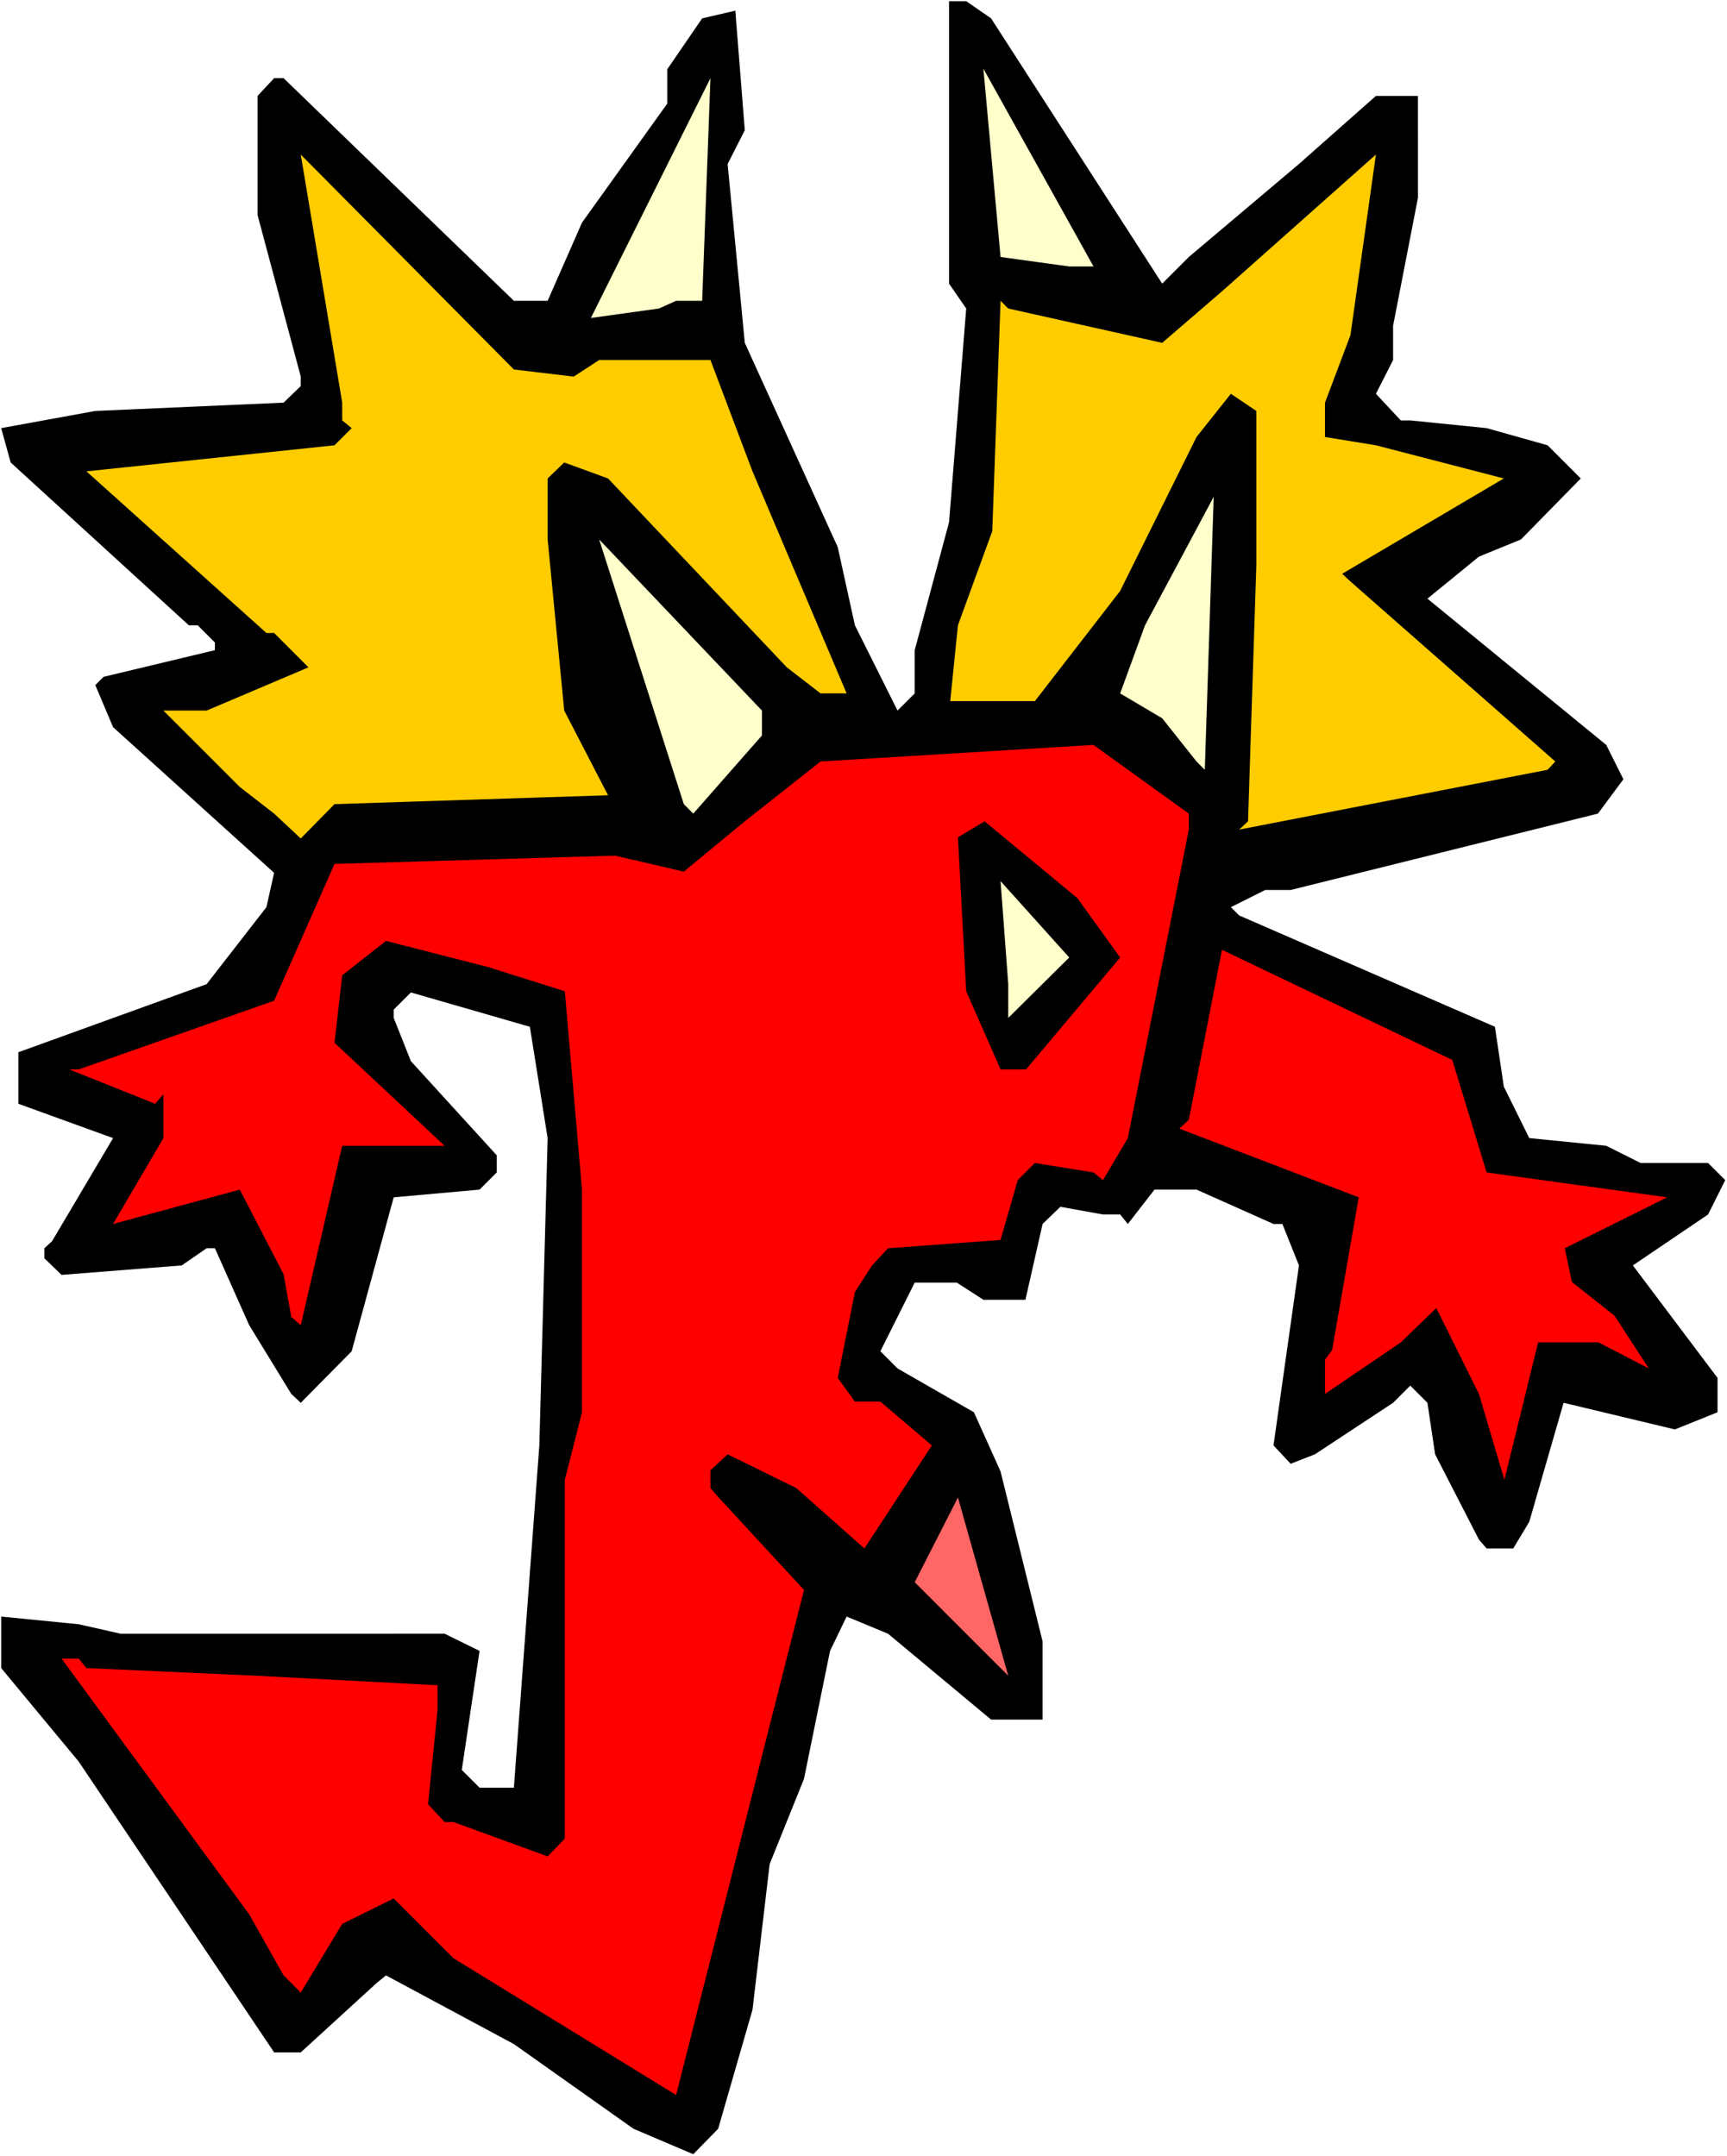<?xml version="1.0" encoding="UTF-8" standalone="no"?>
<svg
   version="1.0"
   width="124.694mm"
   height="155.668mm"
   id="svg13"
   sodipodi:docname="Devil Creature 4.wmf"
   xmlns:inkscape="http://www.inkscape.org/namespaces/inkscape"
   xmlns:sodipodi="http://sodipodi.sourceforge.net/DTD/sodipodi-0.dtd"
   xmlns="http://www.w3.org/2000/svg"
   xmlns:svg="http://www.w3.org/2000/svg">
  <rect width="100%" height="100%" fill="#333333" stroke="none"/>
  <sodipodi:namedview
     id="namedview13"
     pagecolor="#ffffff"
     bordercolor="#000000"
     borderopacity="0.25"
     inkscape:showpageshadow="2"
     inkscape:pageopacity="0.0"
     inkscape:pagecheckerboard="0"
     inkscape:deskcolor="#d1d1d1"
     inkscape:document-units="mm" />
  <defs
     id="defs1">
    <pattern
       id="WMFhbasepattern"
       patternUnits="userSpaceOnUse"
       width="6"
       height="6"
       x="0"
       y="0" />
  </defs>
  <path
     style="fill:#ffffff;fill-opacity:1;fill-rule:evenodd;stroke:none"
     d="M 0,588.353 H 471.284 V 0 H 0 Z"
     id="path1" />
  <path
     style="fill:#000000;fill-opacity:1;fill-rule:evenodd;stroke:none"
     d="m 258.988,77.402 4.685,6.787 -4.685,58.334 -9.371,34.904 v 11.796 l -4.685,4.686 -11.633,-23.269 -4.685,-21.33 -25.366,-55.749 -4.685,-48.801 4.685,-9.211 -2.585,-32.641 -9.048,2.101 -9.532,13.897 v 9.372 l -23.265,32.48 -9.371,21.33 h -9.209 L 77.389,21.33 h -2.585 l -4.524,4.848 v 32.48 l 11.794,44.114 v 2.585 l -4.685,4.525 -51.378,2.262 -25.689,4.686 2.585,9.372 48.631,44.438 h 2.423 l 4.685,4.686 v 2.101 l -30.374,7.272 -2.262,2.262 4.847,11.473 43.946,39.751 -2.1,9.372 -16.318,21.007 -51.378,18.583 v 14.058 l 25.85,9.372 -16.641,28.117 -2.1,1.939 v 2.747 l 4.685,4.525 32.798,-2.585 6.786,-4.686 h 2.262 l 9.371,21.007 11.471,18.745 2.585,2.424 13.895,-14.058 11.471,-42.014 23.427,-2.101 4.685,-4.686 v -4.686 l -23.427,-25.693 -4.685,-11.796 v -2.262 l 4.685,-4.686 32.474,9.372 4.847,30.379 -2.262,83.866 -6.947,93.4 h -9.371 l -4.847,-4.848 4.847,-32.48 -9.532,-4.686 H 32.959 L 21.488,443.244 0.323,441.144 v 14.058 l 21.165,25.531 53.316,79.341 h 7.27 l 20.68,-18.906 2.585,-2.101 34.898,18.745 32.636,23.108 16.318,6.948 6.786,-6.948 9.371,-32.48 4.685,-39.751 9.371,-23.269 7.109,-34.904 4.524,-9.372 11.31,4.686 28.112,23.431 h 14.056 v -21.33 l -11.471,-46.377 -7.27,-16.159 -20.842,-11.958 -4.685,-4.686 9.371,-18.745 h 11.471 l 7.27,4.686 h 11.471 l 4.685,-20.684 4.847,-4.686 11.633,2.101 h 4.685 l 2.1,2.585 7.27,-9.372 h 11.471 l 21.003,9.372 h 2.423 l 4.524,11.311 -6.947,49.124 4.685,5.009 6.624,-2.585 21.327,-14.058 4.685,-4.686 4.685,4.686 2.1,14.058 11.956,23.269 2.1,2.424 h 7.27 l 4.362,-7.272 9.371,-32.48 30.374,7.272 11.633,-4.686 v -9.372 l -23.104,-30.702 20.519,-13.897 4.685,-9.372 -4.685,-4.686 h -18.418 l -9.371,-4.686 -21.003,-2.101 -6.947,-14.058 -2.423,-16.321 -69.796,-30.379 -2.262,-2.262 9.371,-4.686 h 6.947 l 83.852,-20.845 6.947,-9.372 -4.685,-9.372 -48.793,-39.913 14.056,-11.473 11.471,-4.686 16.318,-16.644 -9.048,-9.049 -16.641,-4.686 -20.842,-2.101 h -2.585 l -6.786,-7.272 4.685,-9.211 v -9.372 l 6.786,-34.904 V 26.178 h -11.471 l -21.003,18.583 -30.051,25.37 -7.27,7.272 -46.692,-72.393 -6.786,-4.686 h -4.685 z"
     id="path2" />
  <path
     style="fill:#ffffcc;fill-opacity:1;fill-rule:evenodd;stroke:none"
     d="m 291.786,72.716 h 6.624 L 268.359,18.745 273.044,70.131 Z"
     id="path3" />
  <path
     style="fill:#ffffcc;fill-opacity:1;fill-rule:evenodd;stroke:none"
     d="m 179.821,84.189 4.685,-2.101 h 7.109 l 2.262,-60.758 -32.636,65.444 z"
     id="path4" />
  <path
     style="fill:#ffcc00;fill-opacity:1;fill-rule:evenodd;stroke:none"
     d="m 317.151,93.561 -42.007,-9.372 -2.1,-2.101 -2.262,62.859 -9.371,25.693 -2.1,20.684 h 23.104 l 23.265,-30.056 20.842,-42.014 9.371,-11.796 6.947,4.686 v 42.175 l -2.262,69.807 -2.423,2.262 84.175,-16.321 2.1,-2.262 -55.901,-49.124 -2.262,-2.101 44.107,-26.016 -34.898,-9.049 -13.895,-2.262 v -9.372 l 6.947,-18.421 6.947,-49.285 -42.007,37.328 z"
     id="path5" />
  <path
     style="fill:#ffcc00;fill-opacity:1;fill-rule:evenodd;stroke:none"
     d="m 93.384,114.73 2.585,2.101 -4.685,4.686 -67.696,7.11 49.116,44.114 h 2.1 l 9.371,9.372 -27.789,11.796 H 44.592 l 20.842,20.845 9.371,7.272 7.27,6.787 9.209,-9.372 74.643,-2.424 -11.956,-23.108 -4.524,-46.7 v -16.644 l 4.524,-4.363 11.956,4.363 48.793,51.548 9.209,7.11 h 7.109 L 205.349,128.627 193.878,98.247 h -30.374 l -6.947,4.525 -16.318,-1.939 -58.163,-58.658 11.31,67.707 z"
     id="path6" />
  <path
     style="fill:#ffffcc;fill-opacity:1;fill-rule:evenodd;stroke:none"
     d="m 305.68,189.223 11.471,6.787 9.371,11.796 2.262,2.262 2.423,-74.493 -18.741,35.065 z"
     id="path7" />
  <path
     style="fill:#ffffcc;fill-opacity:1;fill-rule:evenodd;stroke:none"
     d="m 189.192,222.026 18.741,-21.33 v -6.787 l -44.43,-46.7 23.104,72.231 z"
     id="path8" />
  <path
     style="fill:#ff0000;fill-opacity:1;fill-rule:evenodd;stroke:none"
     d="m 203.248,224.127 -16.641,13.735 -18.741,-4.363 -76.582,2.262 -16.48,37.328 -53.316,18.745 H 18.903 l 23.427,9.372 2.262,-2.585 v 11.958 l -13.733,23.431 34.575,-9.372 11.956,23.108 2.1,11.635 2.585,2.262 11.31,-48.962 h 27.951 l -30.051,-28.117 2.1,-18.421 11.956,-9.372 27.789,7.11 21.003,6.625 4.685,54.133 v 60.758 l -4.685,18.421 v 97.924 l -4.685,4.848 -25.689,-9.372 h -2.423 l -4.524,-4.848 2.585,-25.693 v -6.787 l -49.116,-2.585 -46.692,-2.101 -2.1,-2.585 H 16.803 l 51.216,69.807 9.371,16.644 4.685,4.686 11.31,-18.745 14.056,-6.948 16.318,16.321 60.748,37.328 34.898,-137.837 -23.427,-25.37 -2.1,-2.424 v -4.848 l 4.685,-4.363 18.741,9.211 18.58,16.482 18.418,-28.117 -14.056,-11.958 h -6.947 l -4.685,-6.464 4.685,-23.431 4.685,-7.272 4.362,-4.686 30.697,-2.262 4.685,-16.321 4.685,-4.686 15.995,2.585 2.585,2.101 6.786,-11.473 16.641,-84.189 v -4.363 l -26.012,-18.745 -74.481,4.525 z"
     id="path9" />
  <path
     style="fill:#000000;fill-opacity:1;fill-rule:evenodd;stroke:none"
     d="m 263.673,270.504 9.371,21.33 h 6.947 l 25.689,-30.541 -11.633,-16.159 -25.366,-21.007 -7.27,4.363 z"
     id="path10" />
  <path
     style="fill:#ffffcc;fill-opacity:1;fill-rule:evenodd;stroke:none"
     d="m 275.145,277.775 16.641,-16.482 -18.741,-20.845 2.1,28.117 z"
     id="path11" />
  <path
     style="fill:#ff0000;fill-opacity:1;fill-rule:evenodd;stroke:none"
     d="m 321.837,307.993 48.954,18.745 -7.27,41.691 -1.939,2.585 v 9.372 l 20.68,-14.058 9.694,-9.372 11.633,23.431 6.947,23.431 9.209,-37.489 h 16.48 l 13.733,7.11 -9.371,-14.382 -11.633,-9.211 -1.939,-9.211 27.951,-13.897 -49.277,-6.787 -9.371,-30.702 -62.849,-30.056 -9.048,46.377 z"
     id="path12" />
  <path
     style="fill:#ff6666;fill-opacity:1;fill-rule:evenodd;stroke:none"
     d="m 275.145,457.303 -13.733,-48.639 -11.794,23.108 z"
     id="path13" />
</svg>
